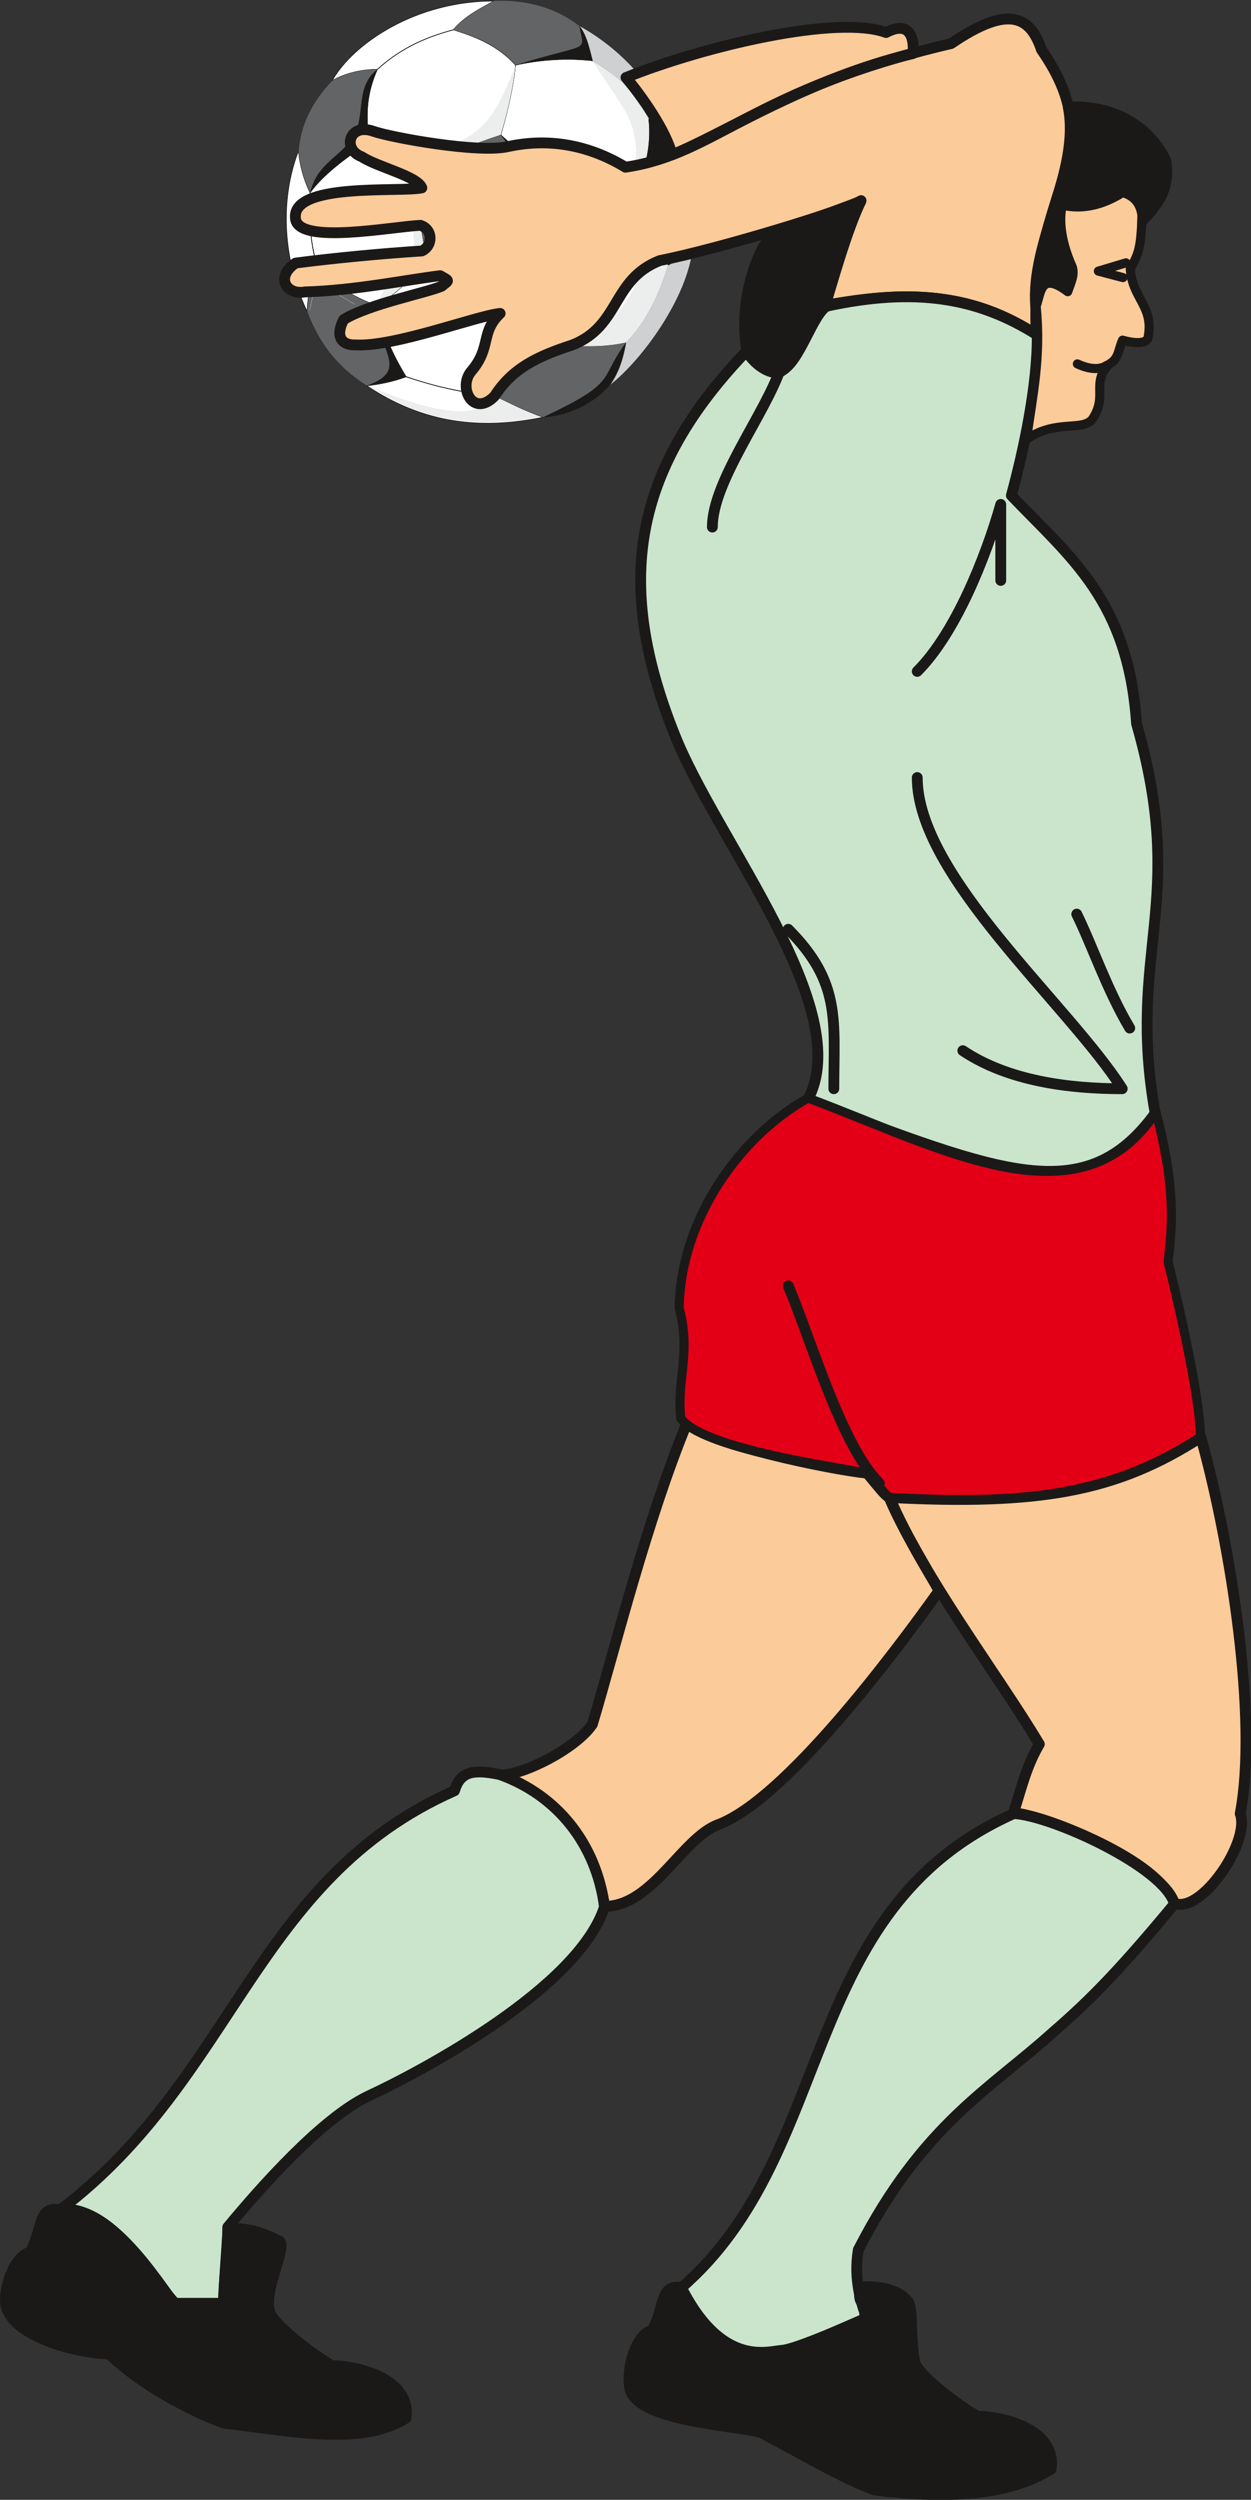<svg xmlns="http://www.w3.org/2000/svg" xml:space="preserve" width="446.098" height="891.061" fill-rule="evenodd" stroke-linejoin="round" stroke-width="28.222" preserveAspectRatio="xMidYMid" version="1.2" viewBox="0 0 11803 23576"><rect x="0" y="0" width="11803" height="23576" fill="#333333" stroke="none"/><defs class="ClipPathGroup"><clipPath id="a" clipPathUnits="userSpaceOnUse"><path d="M0 0h11803v23576H0z"/></clipPath></defs><g class="SlideGroup"><g class="Slide" clip-path="url(#a)"><g class="Page"><g class="com.sun.star.drawing.ClosedBezierShape"><path fill="none" d="M2698 7h3609v3989H2698z" class="BoundingBox"/><path fill="#FFF" d="M4654 3729c-295-20-559-89-823-175-117 43-245 71-370 84 530 355 1071 419 1663 297-168-59-315-135-470-206Zm0 0Zm1296-1845c-229-33-472-28-664 23-91 224-211 517-404 743 87 198 183 398 267 584 255 35 511 53 758-3 198-206 317-470 396-731-89-244-226-419-353-616Zm0 0Zm-666 25c-153-231-354-452-559-637 61-213 114-440 139-658 229-51 488-69 725-41 221 127 404 287 529 546 33 280-41 529-168 762-234-25-437-33-666 28Zm0 0ZM3560 655c182-168 415-295 718-374 89-111 226-188 383-271-739-2-1332 403-1527 751 111-66 279-109 426-106Zm0 0Zm382 942c-144-99-304-185-463-257-28-274-20-454 81-685 197-176 395-287 718-374 203 64 414 143 586 333-25 226-76 442-139 658-275 91-549 198-783 325Zm0 0ZM2897 2937c8-158 41-328 79-483-56-213-58-432-51-636-61-127-96-257-109-394-179 465-146 1027 81 1513Zm0 0Zm1137-470c-140 150-320 320-476 416-249-89-460-223-582-437-58-223-56-421-51-628 127-175 323-315 554-478 166 74 308 153 463 257-5 284 21 580 92 870Zm0 0Zm848 185c-317 8-612-94-848-185-140 144-290 297-476 416 49 242 141 452 273 668 256 92 536 153 823 178 218-124 396-305 495-495-86-196-180-389-267-582Z"/><path fill="none" stroke="#1B1918" stroke-linecap="round" stroke-width="6" d="M4654 3729c-295-20-559-89-823-175-117 43-245 71-370 84 530 355 1071 419 1663 297-168-59-315-135-470-206Zm1296-1845c-229-33-472-28-664 23-91 224-211 517-404 743 87 198 183 398 267 584 255 35 511 53 758-3 198-206 317-470 396-731-89-244-226-419-353-616Z"/><path fill="none" stroke="#1B1918" stroke-linecap="round" stroke-width="6" d="M5284 1909c-153-231-354-452-559-637 61-213 114-440 139-658 229-51 488-69 725-41 221 127 404 287 529 546 33 280-41 529-168 762-234-25-437-33-666 28ZM3560 655c182-168 415-295 718-374 89-111 226-188 383-271-739-2-1332 403-1527 751 111-66 279-109 426-106Z"/><path fill="none" stroke="#1B1918" stroke-linecap="round" stroke-width="6" d="M3942 1597c-144-99-304-185-463-257-28-274-20-454 81-685 197-176 395-287 718-374 203 64 414 143 586 333-25 226-76 442-139 658-275 91-549 198-783 325ZM2897 2937c8-158 41-328 79-483-56-213-58-432-51-636-61-127-96-257-109-394-179 465-146 1027 81 1513Z"/><path fill="none" stroke="#1B1918" stroke-linecap="round" stroke-width="6" d="M4034 2467c-140 150-320 320-476 416-249-89-460-223-582-437-58-223-56-421-51-628 127-175 323-315 554-478 166 74 308 153 463 257-5 284 21 580 92 870Z"/><path fill="none" stroke="#1B1918" stroke-linecap="round" stroke-width="6" d="M4882 2652c-317 8-612-94-848-185-140 144-290 297-476 416 49 242 141 452 273 668 256 92 536 153 823 178 218-124 396-305 495-495-86-196-180-389-267-582Z"/></g><g class="com.sun.star.drawing.ClosedBezierShape"><path fill="none" d="M5465 243h1073v3392H5465z" class="BoundingBox"/><path fill="#CFD0D2" d="M6117 1120c-121-257-326-432-530-546-25-110-50-237-121-330 408 226 737 589 948 1102-102-107-188-173-297-226Zm0 0Zm-212 2112c209-219 321-483 397-732 79-43 168-104 234-165-46 467-475 1059-783 1298 83-127 132-257 152-401Z"/><path fill="none" stroke="#1B1918" stroke-linecap="round" stroke-width="1" d="M6117 1120c-121-257-326-432-530-546-25-110-50-237-121-330 408 226 737 589 948 1102-102-107-188-173-297-226Zm-212 2112c209-219 321-483 397-732 79-43 168-104 234-165-46 467-475 1059-783 1298 83-127 132-257 152-401Z"/></g><g class="com.sun.star.drawing.ClosedBezierShape"><path fill="none" d="M3485 574h2819v3409H3485z" class="BoundingBox"/><path fill="#ECEDED" d="M5589 574c222 127 404 287 529 546 33 279-41 528-168 762 135-719-5-750-361-1308Zm0 0ZM3942 1597c471-406 610-165 923-983-26 226-76 442-140 658-274 91-550 198-783 325Zm0 0Zm91 870c-140 150-320 320-475 416 64-213 206-294 333-439 63-217-109-641 51-847-5 285 20 579 91 870Zm0 0Zm621 1262c-160 318-849 48-1169-86 464 312 973 406 1618 292-167-58-294-135-449-206Zm0 0Zm229-1077c137 910 116 638-229 1077 218-124 396-305 495-495-86-196-180-389-266-582Zm0 0Zm1067-768c186 441 117 684-2 893-120 208-287 378-799 457 254 35 512 53 758-3 198-205 318-470 396-731-89-245-226-420-353-616Z"/></g><g class="com.sun.star.drawing.ClosedBezierShape"><path fill="none" d="M2816 5h3093v3932H2816z" class="BoundingBox"/><path fill="#636465" d="M5755 3632c94-134 124-259 152-401-269 59-518 33-757 3-107 193-270 363-496 495 152 71 297 147 470 206 237-8 496-137 631-303Zm0 0ZM4865 614c-160-178-348-259-587-333 89-114 251-200 384-274 294-12 580 61 806 239 66 83 91 200 124 327-251-28-496-10-727 41Zm0 0ZM2926 1818c127-175 340-330 553-478-17-231-35-426 82-685-153-3-308 38-427 106-193 201-300 424-317 666 12 137 50 269 109 391Zm0 0Zm905 1736c-125-206-224-432-273-671-272-91-480-256-579-432-41 160-71 315-81 486 109 289 274 518 564 701 122-16 250-39 369-84Zm0 0Zm1052-902c-318 0-585-81-849-185-73-298-99-578-89-870 229-127 511-234 780-325 218 190 406 409 560 640-102 255-225 529-402 740Z"/><path fill="none" stroke="#1B1918" stroke-linecap="round" stroke-width="1" d="M5755 3632c94-134 124-259 152-401-269 59-518 33-757 3-107 193-270 363-496 495 152 71 297 147 470 206 237-8 496-137 631-303ZM4865 614c-160-178-348-259-587-333 89-114 251-200 384-274 294-12 580 61 806 239 66 83 91 200 124 327-251-28-496-10-727 41ZM2926 1818c127-175 340-330 553-478-17-231-35-426 82-685-153-3-308 38-427 106-193 201-300 424-317 666 12 137 50 269 109 391Zm905 1736c-125-206-224-432-273-671-272-91-480-256-579-432-41 160-71 315-81 486 109 289 274 518 564 701 122-16 250-39 369-84Zm1052-902c-318 0-585-81-849-185-73-298-99-578-89-870 229-127 511-234 780-325 218 190 406 409 560 640-102 255-225 529-402 740Z"/></g><g class="com.sun.star.drawing.ClosedBezierShape"><path fill="none" d="M5948 1119h617v1386h-617z" class="BoundingBox"/><path fill="#1B1918" d="M5949 1883c147-262 198-535 170-763 109 53 204 127 295 226 145 310 181 676 122 992-66 59-150 120-231 165-77-221-232-430-356-620Z"/><path fill="none" stroke="#1B1918" stroke-linecap="round" stroke-width="1" d="M5949 1883c147-262 198-535 170-763 109 53 204 127 295 226 145 310 181 676 122 992-66 59-150 120-231 165-77-221-232-430-356-620Z"/></g><g class="com.sun.star.drawing.ClosedBezierShape"><path fill="none" d="M2925 245h2983v3692H2925z" class="BoundingBox"/><path fill="#1B1918" d="M5754 3632c94-134 124-259 152-401-262 353-64 368-782 704 236-8 495-138 630-303Zm0 0ZM4865 614c716-221 647-107 602-368 66 83 91 200 124 327-251-28-495-10-726 41Zm0 0ZM2926 1818c127-175 340-330 553-478-18-231-35-426 82-686-219 168-105 450-232 643-127 191-337 244-403 521Zm0 0Zm904 1736c-125-206-224-432-272-671-23 412 333 602-97 754 122-15 249-38 369-83Zm0 0Zm1052-902c351-707 386-636-157-1380 218 190 406 409 559 640-102 255-224 529-402 740Z"/><path fill="none" stroke="#1B1918" stroke-linecap="round" stroke-width="1" d="M5754 3632c94-134 124-259 152-401-262 353-64 368-782 704 236-8 495-138 630-303ZM4865 614c716-221 647-107 602-368 66 83 91 200 124 327-251-28-495-10-726 41ZM2926 1818c127-175 340-330 553-478-18-231-35-426 82-686-219 168-105 450-232 643-127 191-337 244-403 521Zm904 1736c-125-206-224-432-272-671-23 412 333 602-97 754 122-15 249-38 369-83Zm1052-902c351-707 386-636-157-1380 218 190 406 409 559 640-102 255-224 529-402 740Z"/></g><g fill="none" class="com.sun.star.drawing.PolyLineShape"><path d="M2920 1393h1790v1538H2920z" class="BoundingBox"/><path stroke="#FFF" stroke-width="2" d="m4118 2436-99-791 689-251M2921 2929l60-277 366 218"/></g><g class="com.sun.star.drawing.ClosedBezierShape"><path fill="none" d="M2634 128h9174v17903H2634z" class="BoundingBox"/><path fill="#FBCB99" d="M8393 14123c322 759 1001 1641 1413 2326-127 216-173 432-244 648 308 23 1405 470 1484 833 243 188 759-551 655-825 170-887-87-2527-371-3551-805 521-1542 640-2937 569Zm0 0Zm-1913-699c-378 917-670 2098-891 2838-155 228-649 480-875 480 511 177 890 599 991 1237 453 0 735-653 1077-773 628-243 1644-1595 2078-2204-71-130-353-590-470-879-40-20-94-92-208-229-376-40-1494-277-1702-470Zm0 0ZM5906 731c145 170 384 511 434 729 496-201 1281-719 2274-955 15-175-49-307-254-198-457-169-1707 124-2454 424Zm0 0Zm-5 846c-323-196-696-282-1101-196-282 69-1115-86-1275-142-231-84-300 170-112 239 150 99 526 183 567 294-203 44-1252-56-1191 298 45 236 909 68 1178 55 119 39 119 193 13 242-363 23-821 66-1191 114-195 132-87 305 88 272 470-13 943-112 1276-153 96 54 83 41 15 99-137 61-686 168-925 315-84 160-18 244 112 239 368 21 1148-277 1364-297-188 178-81 318-269 541-135 152 12 447 216 239 172-269 417-379 735-483 452-178 370-617 823-795 566-112 1750-475 1900-566-138 284-282 810-338 988 752-140 1384-127 1992 279-81-1359 737-1697 48-2690-104-309-304-433-852-58-1877 437-2212 1039-3073 1166Z"/><path fill="none" stroke="#1B1918" stroke-linecap="round" stroke-width="102" d="M8393 14123c322 759 1001 1641 1413 2326-127 216-173 432-244 648 308 23 1405 470 1484 833 243 188 759-551 655-825 170-887-87-2527-371-3551-805 521-1542 640-2937 569Z"/><path fill="none" stroke="#1B1918" stroke-linecap="round" stroke-width="102" d="M6480 13424c-378 917-670 2098-891 2838-155 228-649 480-875 480 511 177 890 599 991 1237 453 0 735-653 1077-773 628-243 1644-1595 2078-2204-71-130-353-590-470-879-40-20-94-92-208-229-376-40-1494-277-1702-470ZM5906 731c145 170 384 511 434 729 496-201 1281-719 2274-955 15-175-49-307-254-198-457-169-1707 124-2454 424Z"/><path fill="none" stroke="#1B1918" stroke-linecap="round" stroke-width="102" d="M5901 1577c-323-196-696-282-1101-196-282 69-1115-86-1275-142-231-84-300 170-112 239 150 99 526 183 567 294-203 44-1252-56-1191 298 45 236 909 68 1178 55 119 39 119 193 13 242-363 23-821 66-1191 114-195 132-87 305 88 272 470-13 943-112 1276-153 96 54 83 41 15 99-137 61-686 168-925 315-84 160-18 244 112 239 368 21 1148-277 1364-297-188 178-81 318-269 541-135 152 12 447 216 239 172-269 417-379 735-483 452-178 370-617 823-795 566-112 1750-475 1900-566-138 284-282 810-338 988 752-140 1384-127 1992 279-81-1359 737-1697 48-2690-104-309-304-433-852-58-1877 437-2212 1039-3073 1166Z"/></g><g class="com.sun.star.drawing.ClosedBezierShape"><path fill="none" d="M526 2748h10607v19493H526z" class="BoundingBox"/><path fill="#CBE5CD" d="M7789 2890c-133 106-244 523-432 619-99 28-249-81-313-198-1079 1125-1249 2190-680 3615 396 1004 1722 2602 1254 3452 1828 684 2620 1027 3281 122-272-1534 309-1981-176-3676-78-1153-612-1557-1181-2151 114-417 249-1042 244-1514-559-353-1148-454-1997-269Zm0 0Zm1776 14214c-2056 918-1657 3199-3143 4477 488 924 1021 602 1755 279-48-127-127-360-79-642 608-1184 1246-1517 1835-2050 366-315 653-615 1148-1212-96-350-1165-836-1516-852Zm0 0Zm-4850-368c541 193 912 656 988 1248-244 762-1722 1550-2232 1786-433 208-1005 851-1322 1234 0 239-41 541-41 719h-455c-284-295-569-889-1076-889 1638-1242 1823-3111 3711-3945 54-181 173-206 427-153Z"/><path fill="none" stroke="#1B1918" stroke-linecap="round" stroke-width="102" d="M7789 2890c-133 106-244 523-432 619-99 28-249-81-313-198-1079 1125-1249 2190-680 3615 396 1004 1722 2602 1254 3452 1828 684 2620 1027 3281 122-272-1534 309-1981-176-3676-78-1153-612-1557-1181-2151 114-417 249-1042 244-1514-559-353-1148-454-1997-269Zm1776 14214c-2056 918-1657 3199-3143 4477 488 924 1021 602 1755 279-48-127-127-360-79-642 608-1184 1246-1517 1835-2050 366-315 653-615 1148-1212-96-350-1165-836-1516-852Zm-4850-368c541 193 912 656 988 1248-244 762-1722 1550-2232 1786-433 208-1005 851-1322 1234 0 239-41 541-41 719h-455c-284-295-569-889-1076-889 1638-1242 1823-3111 3711-3945 54-181 173-206 427-153Z"/></g><g class="com.sun.star.drawing.ClosedBezierShape"><path fill="none" d="M6365 10312h5005v3875H6365z" class="BoundingBox"/><path fill="#E30016" d="M7624 10356c-620 342-1204 1122-1216 1982 114 421-25 673 15 1039 213 281 1354 439 1757 518 77 78 127 145 204 226 1194 66 2055 12 2942-569 0-353-203-1242-305-1652 38-330 76-686-114-1412-709 1084-2014 342-3283-132Z"/><path fill="none" stroke="#1B1918" stroke-linecap="round" stroke-width="86" d="M7624 10356c-620 342-1204 1122-1216 1982 114 421-25 673 15 1039 213 281 1354 439 1757 518 77 78 127 145 204 226 1194 66 2055 12 2942-569 0-353-203-1242-305-1652 38-330 76-686-114-1412-709 1084-2014 342-3283-132Z"/></g><g class="com.sun.star.drawing.ClosedBezierShape"><path fill="none" d="M6974 957h4087v2600H6974z" class="BoundingBox"/><path fill="#1B1918" d="M10079 1011c414-25 762 172 920 503 41 265-66 407-236 585 15-125-51-247-178-269-132 73-363 167-564 114-91 472 216 528 46 808-43-13-236-226-295 140-51-620 424-1277 307-1881Zm0 0ZM7320 2175c-147 112-365 630-272 1139 79 122 196 198 287 190 188-17 303-497 457-612 16-166 221-786 328-991-162 56-571 221-800 274Z"/><path fill="none" stroke="#1B1918" stroke-linecap="round" stroke-width="102" d="M10079 1011c414-25 762 172 920 503 41 265-66 407-236 585 15-125-51-247-178-269-132 73-363 167-564 114-91 472 216 528 46 808-43-13-236-226-295 140-51-620 424-1277 307-1881ZM7320 2175c-147 112-365 630-272 1139 79 122 196 198 287 190 188-17 303-497 457-612 16-166 221-786 328-991-162 56-571 221-800 274Z"/></g><g class="com.sun.star.drawing.ClosedBezierShape"><path fill="none" d="M9642 1773h1245v2415H9642z" class="BoundingBox"/><path fill="#FBCB99" d="M10774 2031c-8 313-33 364-110 504 18 282 226 353 168 648-18 69-150 51-241 25-42 94-33 173-126 226-175 182-10 294-157 517-92 122-349 0-623 193 58-416 139-778 91-1256 48-137 43-327 298-137 33-96 66-157 43-233-117-261-124-461-94-583 193 46 391-5 568-119 91 25 167 88 183 215Z"/><path fill="none" stroke="#1B1918" stroke-linecap="round" stroke-width="86" d="M10774 2031c-8 313-33 364-110 504 18 282 226 353 168 648-18 69-150 51-241 25-42 94-33 173-126 226-175 182-10 294-157 517-92 122-349 0-623 193 58-416 139-778 91-1256 48-137 43-327 298-137 33-96 66-157 43-233-117-261-124-461-94-583 193 46 391-5 568-119 91 25 167 88 183 215Z"/></g><g fill="none" class="com.sun.star.drawing.OpenBezierShape"><path d="M10122 2436h545v1084h-545z" class="BoundingBox"/><path stroke="#1B1918" stroke-linecap="round" stroke-width="86" d="m10623 2479-260 78 232 61m-155 829c-52 36-143 46-275-15"/></g><g class="com.sun.star.drawing.ClosedBezierShape"><path fill="none" d="M-1 20785h9974v2794H-1z" class="BoundingBox"/><path fill="#1B1918" d="M8111 21568c198-13 373 30 460 142 45 92 17 351 56 547 0 122 419 432 596 531 227 0 750 119 694 498-417 262-1026 279-1664 198-289-104-729-361-1077-544-259-68-1155-106-1232-408-38-171 43-507 209-558 119-193 66-442 276-399 420 827 900 562 968 595 290-89 501-191 762-300 5-244-63-74-48-302Zm0 0Zm-5960-549c198-15 368 56 493 122 46 92-145 440-104 640 0 120 419 430 594 530 229 0 752 119 696 495-417 264-1085 122-1722 46-330-122-790-371-1077-651-285-7-902-153-975-455-27-135 61-455 226-506 122-193 66-441 279-399 513-77 1024 854 1092 884h457c6-243 28-477 41-706Z"/><path fill="none" stroke="#1B1918" stroke-linecap="round" stroke-width="102" d="M8111 21568c198-13 373 30 460 142 45 92 17 351 56 547 0 122 419 432 596 531 227 0 750 119 694 498-417 262-1026 279-1664 198-289-104-729-361-1077-544-259-68-1155-106-1232-408-38-171 43-507 209-558 119-193 66-442 276-399 420 827 900 562 968 595 290-89 501-191 762-300 5-244-63-74-48-302Zm-5960-549c198-15 368 56 493 122 46 92-145 440-104 640 0 120 419 430 594 530 229 0 752 119 696 495-417 264-1085 122-1722 46-330-122-790-371-1077-651-285-7-902-153-975-455-27-135 61-455 226-506 122-193 66-441 279-399 513-77 1024 854 1092 884h457c6-243 28-477 41-706Z"/></g><g fill="none" class="com.sun.star.drawing.OpenBezierShape"><path d="M6669 3419h4042v10622H6669z" class="BoundingBox"/><path stroke="#1B1918" stroke-linecap="round" stroke-width="102" d="M7437 12127c213 503 501 1504 859 1862m-429-3721c0-646 71-1001-430-1504m3222 932c-213-358-358-787-500-1075M8654 7333c0 929 1434 2147 1934 2935-500 0-1075-72-1504-359m-430-3577c359-358 646-1074 788-1575v717M7366 3470c-145 429-645 1071-645 1501"/></g></g></g></g></svg>
